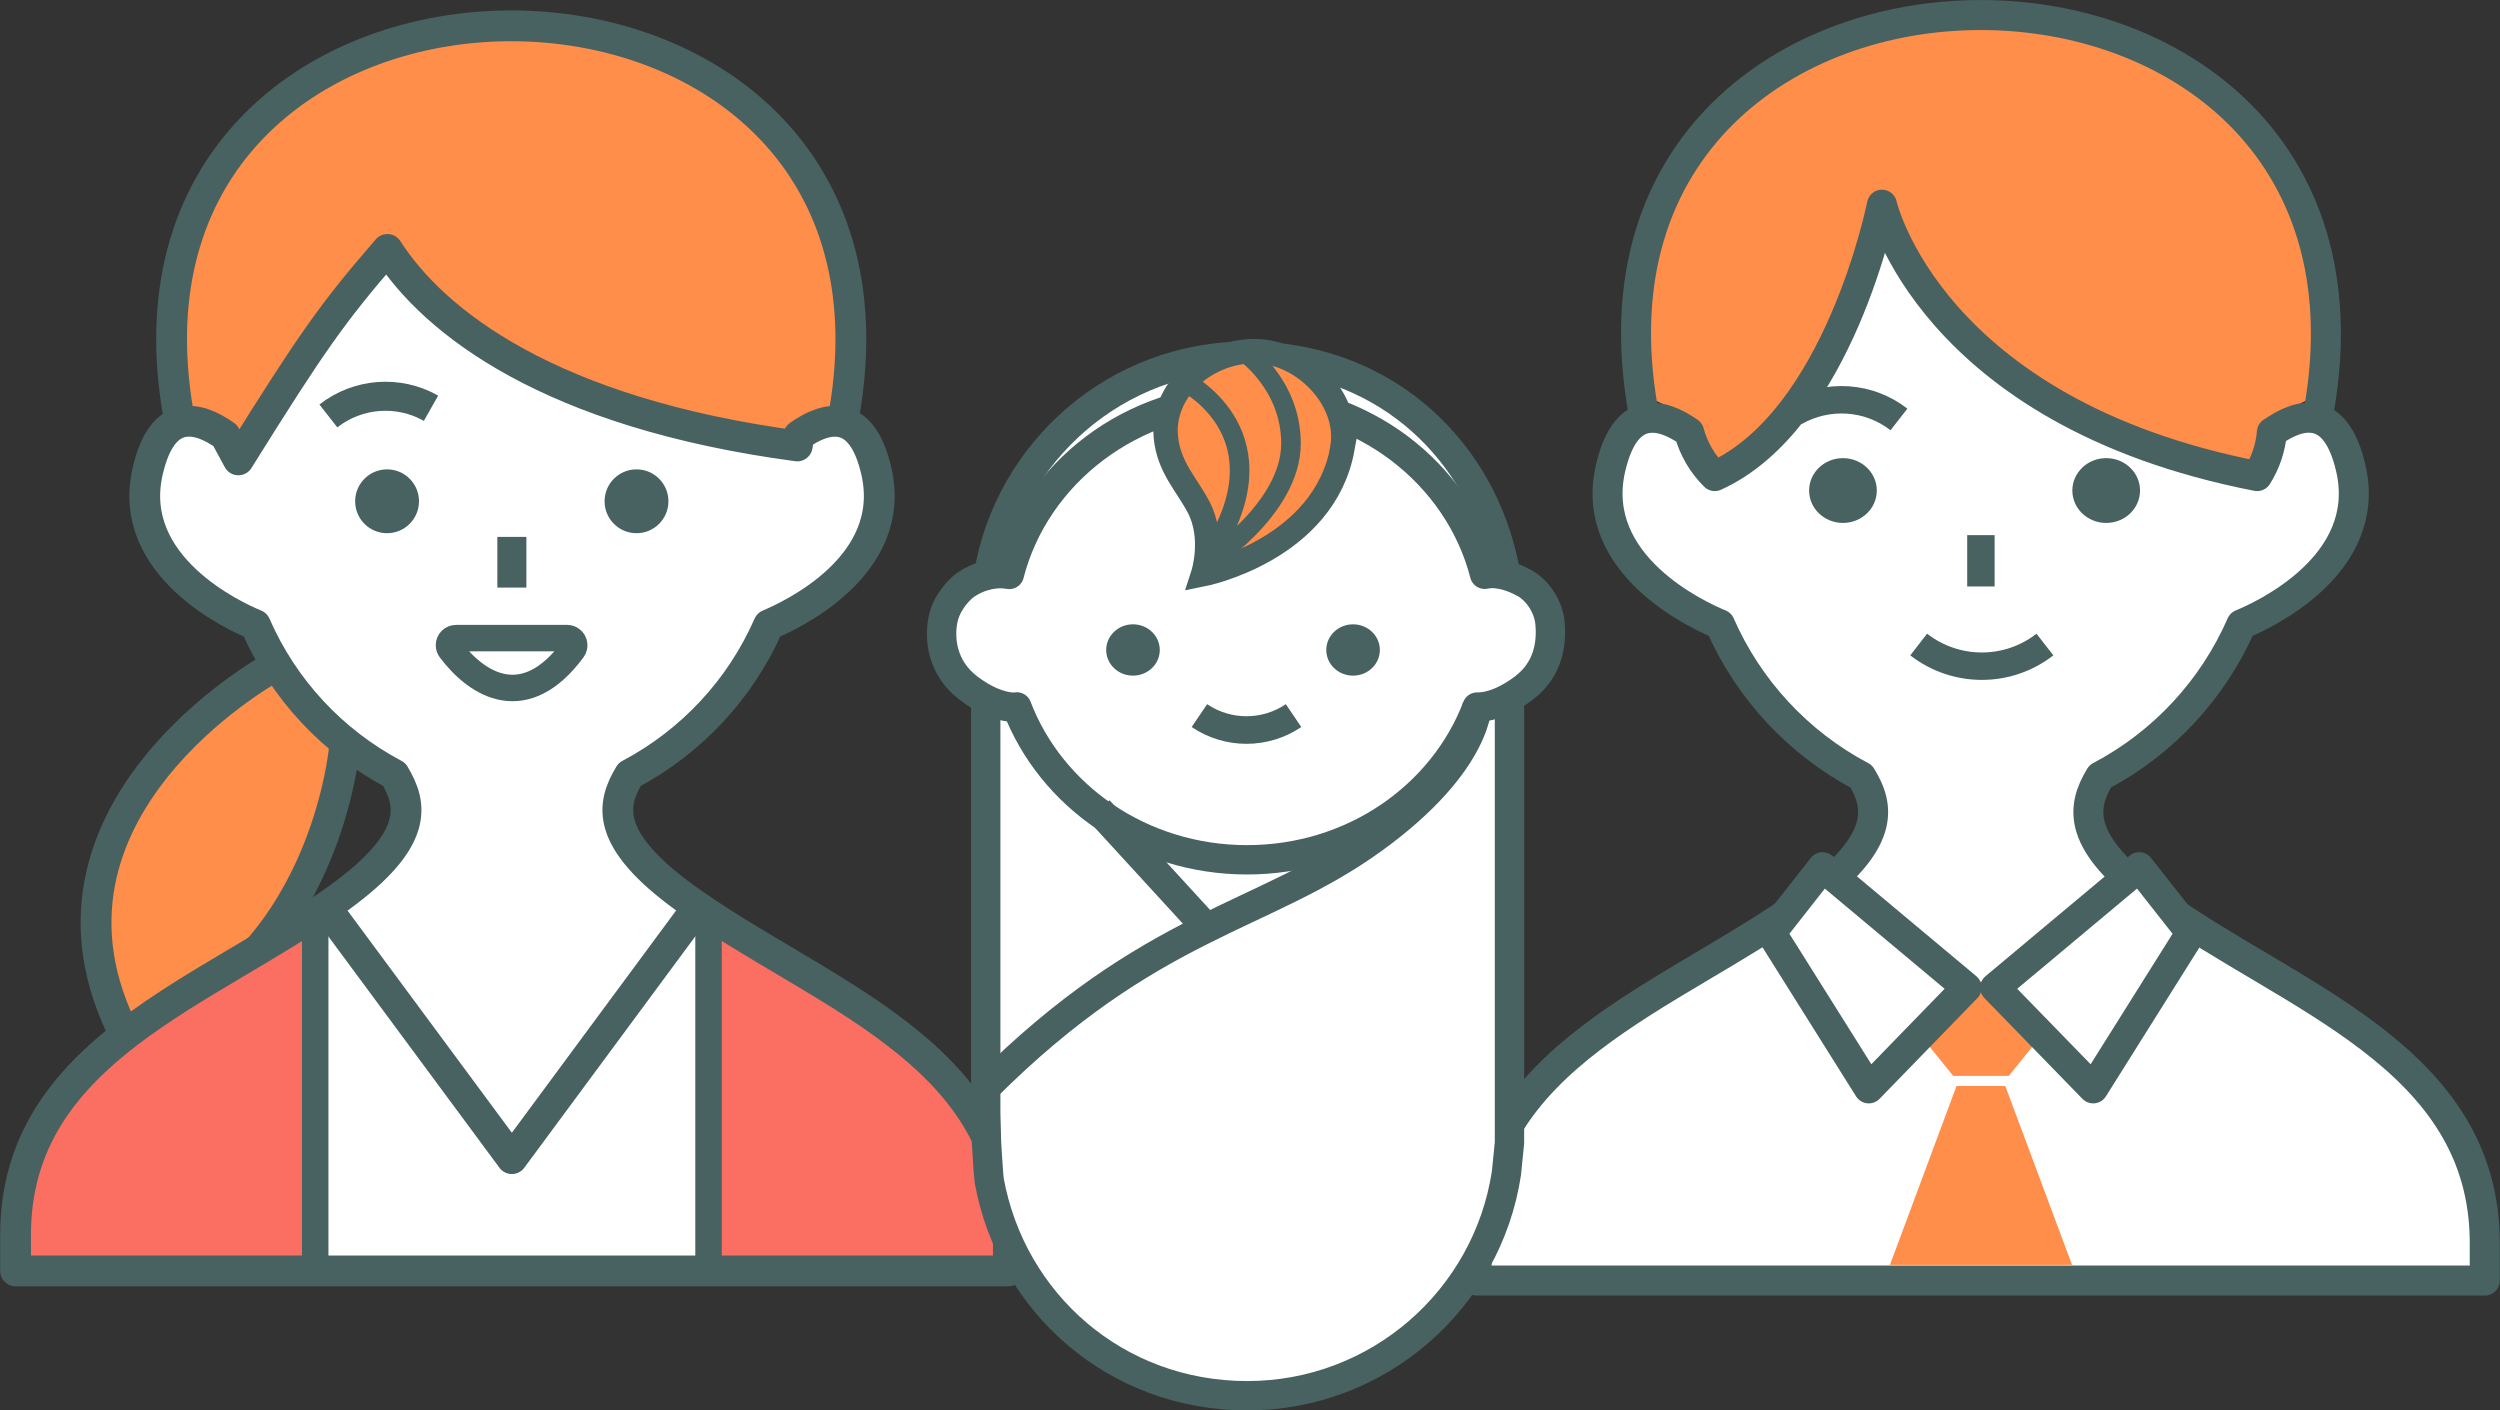 <?xml version="1.0" encoding="UTF-8"?><svg id="_レイヤー_2" xmlns="http://www.w3.org/2000/svg" viewBox="0 0 155.85 87.92"><rect x="0" y="0" width="155.85" height="87.92" fill="#333333" stroke="none"/><defs><style>.cls-1{fill:#486161;}.cls-1,.cls-2,.cls-3,.cls-4{stroke-width:0px;}.cls-5{stroke-width:1.71px;}.cls-5,.cls-6,.cls-7,.cls-8,.cls-9,.cls-10,.cls-11,.cls-12,.cls-13,.cls-14,.cls-15,.cls-16,.cls-17,.cls-18{stroke:#486161;}.cls-5,.cls-7,.cls-8,.cls-9,.cls-10,.cls-11,.cls-12,.cls-15,.cls-16,.cls-17{fill:none;}.cls-5,.cls-9,.cls-10,.cls-11,.cls-12,.cls-13,.cls-14,.cls-17,.cls-18{stroke-linejoin:round;}.cls-2{fill:#fb6f62;}.cls-6{stroke-width:1.83px;}.cls-6,.cls-7,.cls-8,.cls-15,.cls-16{stroke-miterlimit:10;}.cls-6,.cls-13,.cls-14,.cls-4{fill:#fff;}.cls-7{stroke-width:1.52px;}.cls-8{stroke-width:1.81px;}.cls-9,.cls-14{stroke-width:1.87px;}.cls-10,.cls-18{stroke-width:1.92px;}.cls-3,.cls-18{fill:#fe8e49;}.cls-11,.cls-16{stroke-width:1.65px;}.cls-12{stroke-width:1.22px;}.cls-13,.cls-17{stroke-width:1.83px;}.cls-15{stroke-width:1.72px;}</style></defs><g id="_レイヤー_1-2"><path class="cls-3" d="M144.63,24.87h0c5.66-32.7-47.83-32.7-42.16,0h0c.85-.13,2.1.91,2.91,1.48.27,1.04.83,1.98,1.59,2.74,7.77-3.53,10.43-16.92,10.43-16.92,0,0,2.93,12.93,23.38,16.92.53-.82.84-1.76.92-2.74.85-.6,2.02-1.69,2.91-1.48Z"/><path class="cls-14" d="M141.65,26.94c1.7-1.2,3.96-1.82,4.9,2.25,1.4,6.06-5.53,9.2-6.82,9.73-1.78,4.07-4.88,7.41-8.81,9.48-1.15,1.9-1.55,4.11,3.51,7.77,8.3,6.02,20.47,9.65,20.47,21.33v2.33h-62.85v-2.33c0-11.66,12.17-15.31,20.47-21.33,5.1-3.69,4.66-5.9,3.51-7.77-3.92-2.07-7.03-5.42-8.81-9.48-1.29-.53-8.22-3.67-6.82-9.73.94-4.07,3.19-3.44,4.9-2.25.28,1.04.83,1.98,1.6,2.74,7.77-3.53,10.42-16.92,10.42-16.92,0,0,2.94,12.93,23.39,16.92.52-.82.84-1.76.92-2.74Z"/><polygon class="cls-3" points="125.23 67.07 129.98 61.18 117 61.18 121.76 67.07 125.23 67.07"/><polygon class="cls-3" points="121.97 67.7 117.82 78.85 129.17 78.85 125.01 67.7 121.97 67.7"/><line class="cls-5" x1="123.49" y1="33.36" x2="123.49" y2="36.56"/><ellipse class="cls-1" cx="114.89" cy="30.58" rx="2.11" ry="2.02"/><ellipse class="cls-1" cx="131.3" cy="30.58" rx="2.11" ry="2.02"/><path class="cls-5" d="M118.38,26.15c-1.87-1.46-4.44-1.63-6.5-.45"/><path class="cls-5" d="M119.61,40.18c2.32,1.8,5.56,1.8,7.87,0"/><polygon class="cls-14" points="113.62 54.06 122.6 61.57 116.5 67.85 110.41 58.15 113.62 54.06"/><polygon class="cls-14" points="133.36 54.06 124.38 61.57 130.49 67.85 136.58 58.15 133.36 54.06"/><path class="cls-9" d="M144.58,25.48h0c5.63-32.72-47.83-32.72-42.17-.02h0"/><path class="cls-18" d="M16.85,41.69S.63,50.64,7.83,64.6c12.64-3.95,13.68-18.31,13.68-18.31"/><path class="cls-4" d="M42.69,55.71c-5.02-3.64-4.57-5.81-3.45-7.68,3.87-2.04,6.92-5.33,8.67-9.34,1.27-.52,8.09-3.61,6.71-9.59-.93-4-3.15-3.39-4.83-2.21-1.07-10.18-8.62-18.1-17.89-18.1-9.26,0-16.83,7.92-17.89,18.1-1.7-1.18-3.91-1.79-4.83,2.21-1.38,5.97,5.44,9.05,6.71,9.59,1.75,4.01,4.81,7.3,8.67,9.34,1.14,1.87,1.57,4.04-3.45,7.68C12.94,61.64.96,65.21.96,76.71v2.25h61.89v-2.25c0-11.5-11.99-15.07-20.17-21.01Z"/><path class="cls-3" d="M51.99,26.19h0c5.58-32.21-47.08-32.21-41.52-.02h0c.82-.14,2.07.9,2.87,1.46.35,1.56,2.15.95,2.15.95,5.55-10.24,8.64-13.03,8.64-13.03,0,0,4.26,8.18,24.39,12.1,0,0,.44,1.6.58,0,.82-.59,1.99-1.65,2.87-1.46l.02-.02Z"/><path class="cls-2" d="M18.98,57.86v20.48s-17.28,0-17.28,0c-1.64-6.99,5.68-15.49,17.28-20.48Z"/><path class="cls-2" d="M44.32,57.86v20.48s17.87,0,17.87,0c1.69-6.99-5.9-15.49-17.87-20.48Z"/><circle class="cls-1" cx="24.13" cy="31.25" r="1.99"/><circle class="cls-1" cx="39.68" cy="31.25" r="1.99"/><path class="cls-10" d="M52.63,25.76h0c5.57-32.2-47.09-32.2-41.52,0h0"/><line class="cls-8" x1="31.91" y1="33.47" x2="31.91" y2="36.63"/><path class="cls-8" d="M26.87,25.45c-2.03-1.15-4.56-.96-6.4.48"/><line class="cls-16" x1="19.65" y1="79.23" x2="19.65" y2="56.98"/><line class="cls-16" x1="44.17" y1="56.98" x2="44.17" y2="79.23"/><path class="cls-10" d="M49.8,27.15c1.65-1.18,3.91-1.79,4.83,2.21,1.38,5.97-5.44,9.05-6.71,9.59-1.75,4-4.81,7.29-8.67,9.33-1.14,1.88-1.57,4.05,3.45,7.69,8.17,5.92,20.16,9.5,20.16,21.01v2.25s-61.89,0-61.89,0v-2.25c0-11.52,11.99-15.08,20.16-21.01,5.03-3.64,4.58-5.81,3.45-7.69-3.86-2.04-6.92-5.33-8.66-9.33-1.28-.52-8.1-3.65-6.71-9.59.92-4,3.15-3.4,4.83-2.21l.82,1.52c4.54-7.27,5.83-9.13,9.29-13.12,2.92,4.55,10.13,10.19,25.55,12.25l.12-.66Z"/><polyline class="cls-10" points="20.63 56.98 31.91 72.23 43.18 56.98"/><path class="cls-11" d="M35.35,39.78h-6.91c-.25,0-.45.19-.45.44,0,.1.03.19.09.27,1.71,2.27,4.66,4.01,7.63,0,.15-.2.1-.48-.09-.62-.08-.06-.17-.09-.26-.09Z"/><path class="cls-6" d="M93.91,73.14c-1.19,7.85-7.97,13.87-16.16,13.87s-14.69-5.78-16.08-13.4c-.05-.29-.17-2.37-.17-2.37l-.05-1.85v-29.57c-.01-.16-.02-.53-.02-.93,0-.63,0-1.36.02-1.61v-.04c.04-.47.1-.93.17-1.38,1.28-7.75,8.01-13.66,16.13-13.66s14.17,5.33,15.89,12.51c.2.82.33,1.67.4,2.53l.06,1.44v32.57s-.17,1.76-.19,1.9"/><path class="cls-13" d="M95.01,36.34c-.76-.43-1.48-.59-2.01-.59-.15,0-.3.03-.45.05-1.62-6.3-7.63-10.99-14.81-10.99s-13.2,4.69-14.82,11c-.18-.03-.36-.05-.54-.05-.57,0-1.38.15-2.17.69-.33.22-1.19,1.05-1.42,2.16-.25,1.23-.06,3.05,1.6,4.3.9.68,1.93,1.18,2.89,1.18.04,0,.07-.01.11-.02,2.12,5.55,7.73,9.53,14.35,9.53s12.22-3.97,14.34-9.52c0,0,.01,0,.02,0,.96,0,1.99-.5,2.89-1.18,1.58-1.19,1.76-2.88,1.63-4.12-.1-.94-.73-1.96-1.61-2.45Z"/><path class="cls-3" d="M83.69,27.95c-1.15,6.35-8.69,7.85-8.69,7.85,0,0,.74-2.28-.29-4.21-.76-1.43-1.85-2.48-2.03-4.34-.28-2.92,2.48-5.36,5.53-5.36s6.01,3.06,5.47,6.06Z"/><path class="cls-7" d="M83.69,27.95c-1.15,6.35-8.69,7.85-8.69,7.85,0,0,.74-2.28-.29-4.21-.76-1.43-1.85-2.48-2.03-4.34-.28-2.92,2.48-5.36,5.53-5.36s6.01,3.06,5.47,6.06Z"/><path class="cls-12" d="M77.54,21.93s2.94,1.99,2.94,5.72c0,4.14-5.33,7.5-5.33,7.5l.79-1.4c3.94-6.92-2.07-9.94-2.07-9.94"/><path class="cls-15" d="M74.77,44.61c1.77,1.2,4.1,1.2,5.87,0"/><path class="cls-17" d="M92.1,43.76s.21,3.69-6.51,8.55c-6.89,4.98-13.83,5.2-24.14,15.49"/><line class="cls-17" x1="68.5" y1="50.51" x2="75.53" y2="58.18"/><ellipse class="cls-1" cx="70.63" cy="40.52" rx="1.67" ry="1.6"/><ellipse class="cls-1" cx="84.35" cy="40.52" rx="1.67" ry="1.6"/></g></svg>
